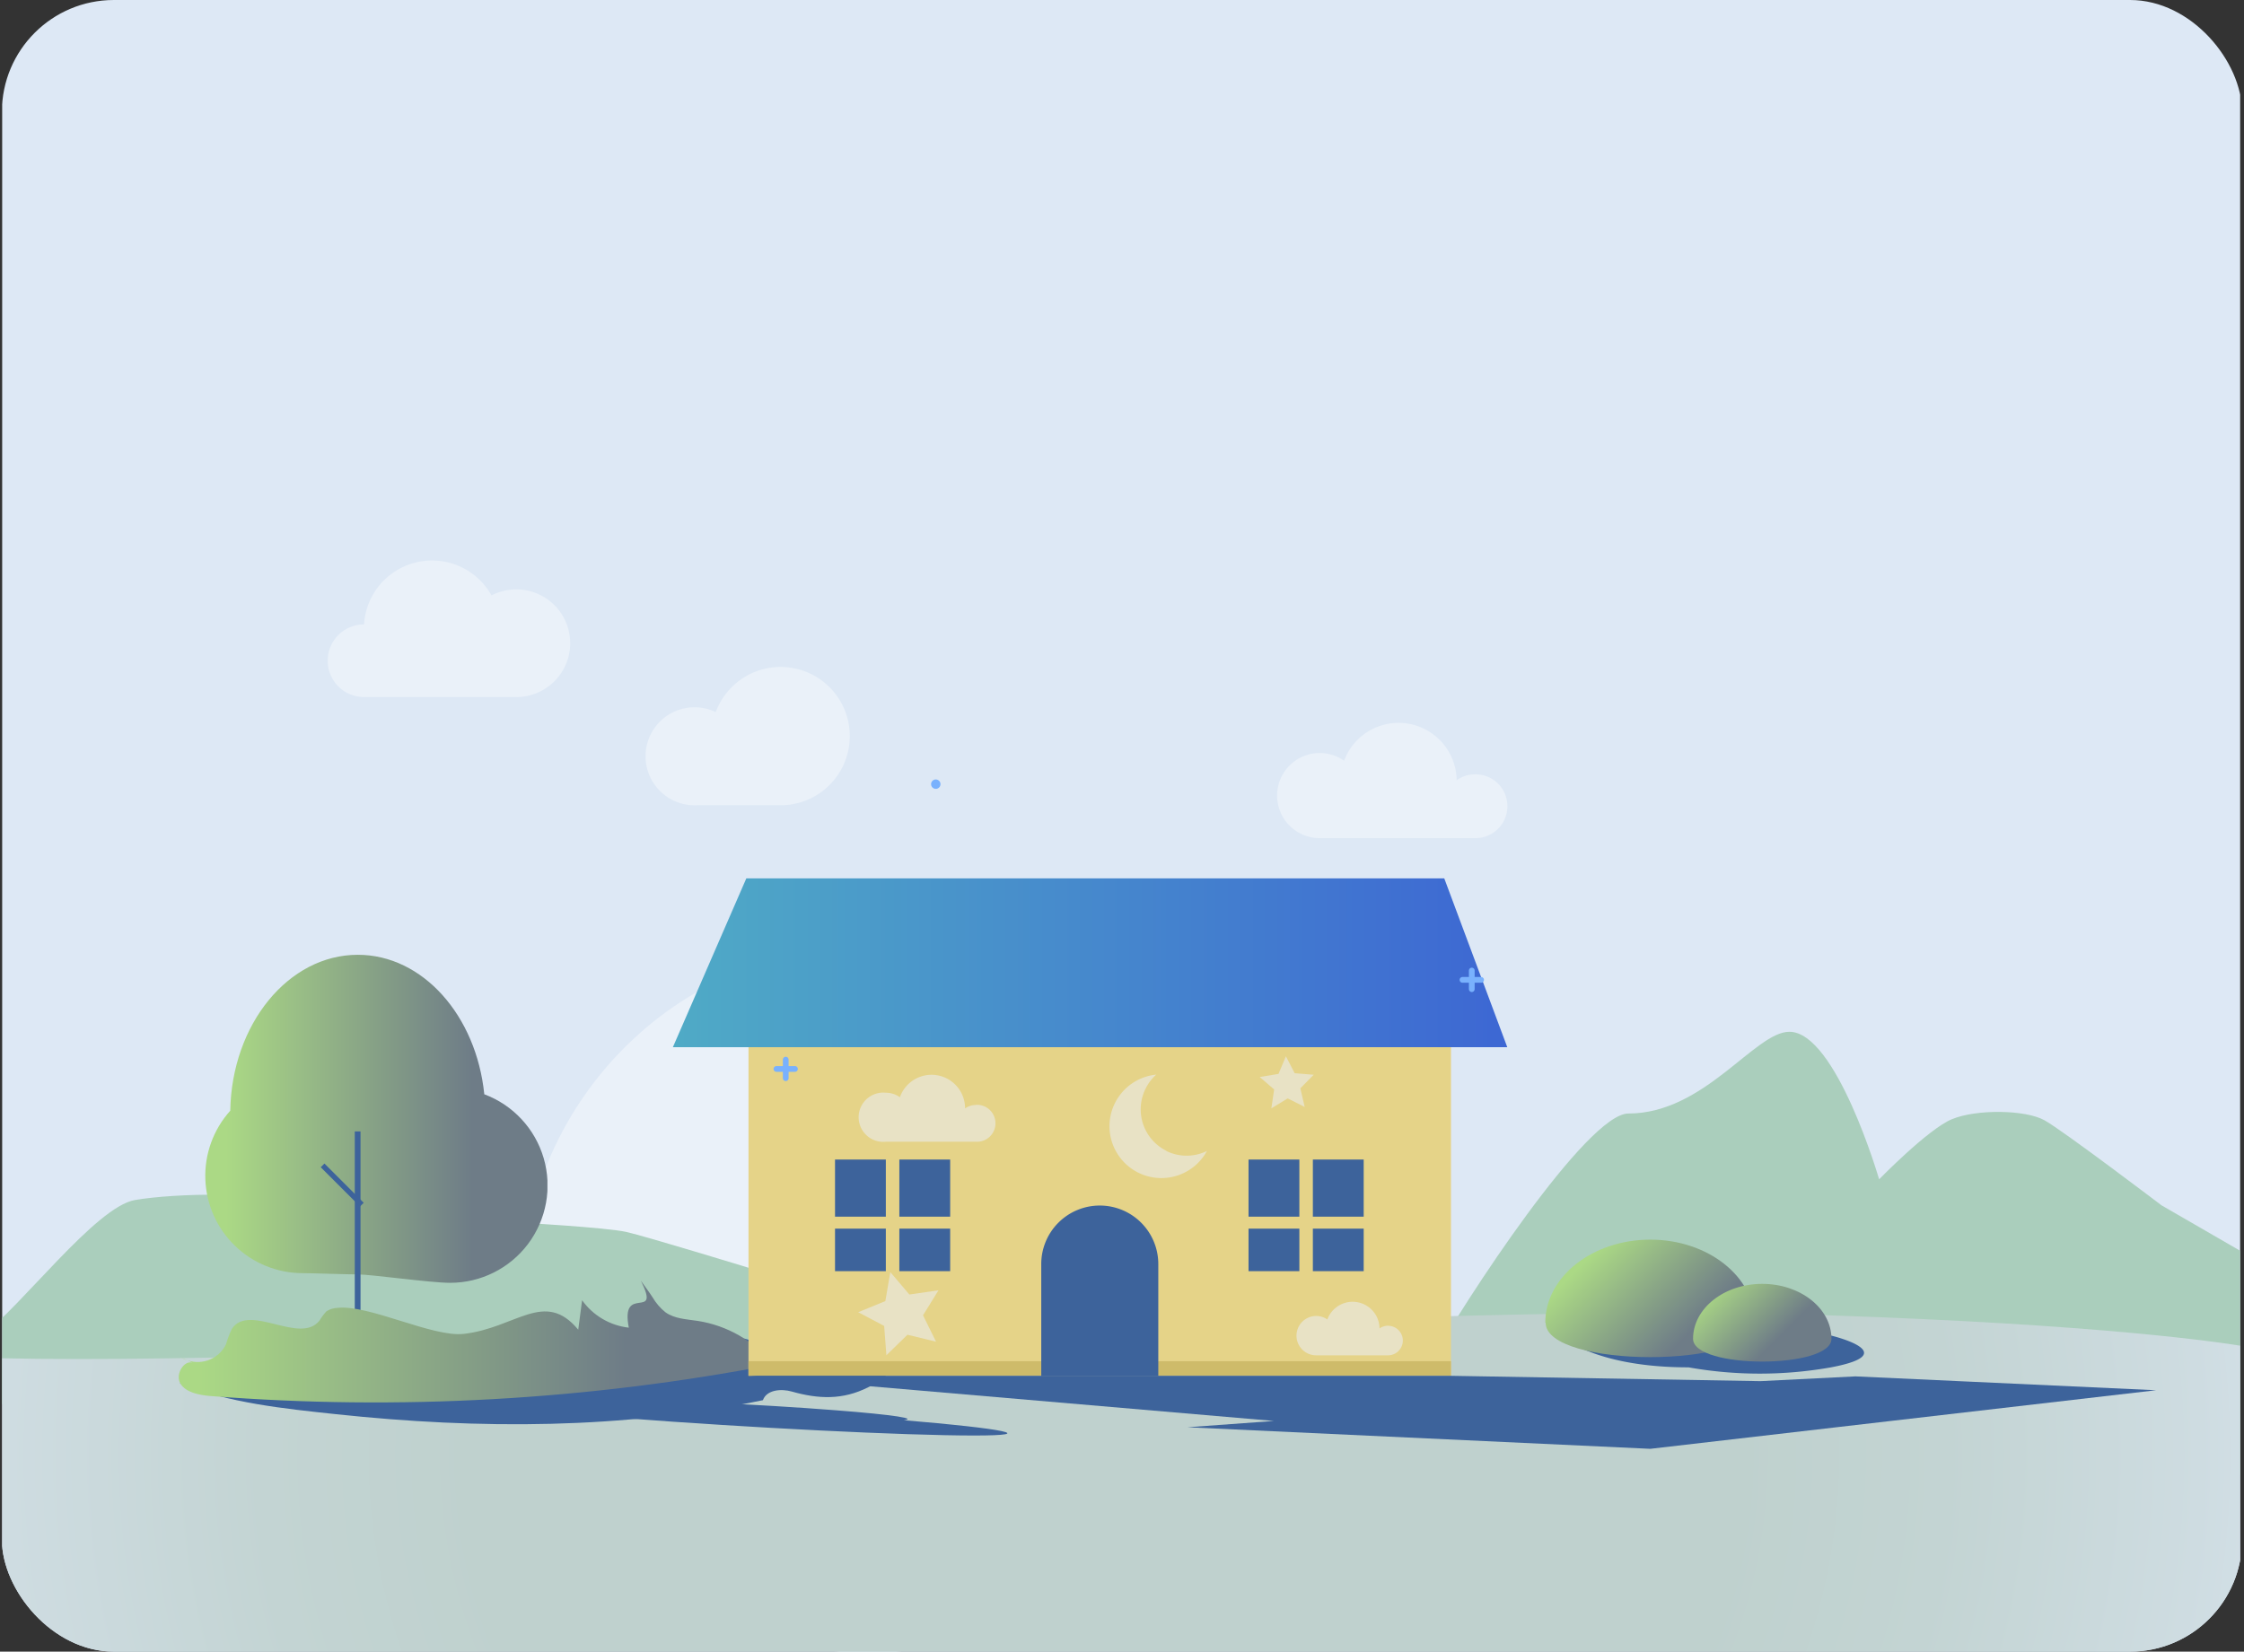 <svg id="Capa_1" data-name="Capa 1" xmlns="http://www.w3.org/2000/svg" xmlns:xlink="http://www.w3.org/1999/xlink" viewBox="0 0 320.55 236"><rect x="0" y="0" width="320.55" height="236" fill="#333333" stroke="none"/><defs><style>.cls-1{fill:url(#Degradado_sin_nombre_10);}.cls-2,.cls-27,.cls-28,.cls-43{fill:none;}.cls-3{clip-path:url(#clip-path);}.cls-4{clip-path:url(#clip-path-2);}.cls-5{clip-path:url(#clip-path-3);}.cls-6{clip-path:url(#clip-path-4);}.cls-7{fill:url(#Degradado_sin_nombre_19);}.cls-8{clip-path:url(#clip-path-6);}.cls-9{clip-path:url(#clip-path-7);}.cls-10{fill:url(#Degradado_sin_nombre_20);}.cls-11{clip-path:url(#clip-path-8);}.cls-12{clip-path:url(#clip-path-9);}.cls-13{clip-path:url(#clip-path-10);}.cls-14{clip-path:url(#clip-path-11);}.cls-15{clip-path:url(#clip-path-12);}.cls-16{fill:url(#Degradado_sin_nombre_21);}.cls-17{clip-path:url(#clip-path-14);}.cls-18{clip-path:url(#clip-path-15);}.cls-19{clip-path:url(#clip-path-16);}.cls-20{fill:url(#Degradado_sin_nombre_20-2);}.cls-21{fill:#dde8f5;}.cls-22{clip-path:url(#clip-path-17);}.cls-23{fill:#eaf1f9;}.cls-24{fill:#aacebc;}.cls-25{clip-path:url(#clip-path-18);}.cls-26{fill:url(#Degradado_sin_nombre_33);}.cls-27,.cls-28{stroke:#3d639b;}.cls-27,.cls-28,.cls-43{stroke-miterlimit:10;}.cls-27,.cls-43{stroke-width:0.82px;}.cls-28{stroke-width:0.75px;}.cls-29{clip-path:url(#clip-path-20);}.cls-30{fill:url(#Degradado_sin_nombre_34);}.cls-31{fill:#3d639b;}.cls-32{clip-path:url(#clip-path-22);}.cls-33{fill:url(#Degradado_sin_nombre_33-2);}.cls-34{clip-path:url(#clip-path-24);}.cls-35{fill:url(#Degradado_sin_nombre_32);}.cls-36{clip-path:url(#clip-path-25);}.cls-37{fill:url(#Degradado_sin_nombre_32-2);}.cls-38{fill:#e5d388;}.cls-39{fill:#cebb6a;}.cls-40{fill:#e8e2c5;}.cls-41{clip-path:url(#clip-path-27);}.cls-42{fill:url(#Degradado_sin_nombre_23);}.cls-43{stroke:#79b1fd;stroke-linecap:round;}.cls-44{fill:#79b1fd;}.cls-45{clip-path:url(#clip-path-29);}.cls-46{clip-path:url(#clip-path-30);}.cls-47{clip-path:url(#clip-path-31);}.cls-48{mask:url(#mask);}.cls-49{fill:url(#Degradado_sin_nombre);}</style><linearGradient id="Degradado_sin_nombre_10" x1="427.85" y1="-25.56" x2="428.85" y2="-25.56" gradientTransform="matrix(0, 68.07, 68.07, 0, 2113.06, -28973.25)" gradientUnits="userSpaceOnUse"><stop offset="0" stop-color="#fff"/><stop offset="0.98" stop-color="#fff"/><stop offset="0.99" stop-color="#fafafa"/><stop offset="0.99" stop-color="#ececec"/><stop offset="0.99" stop-color="#d4d4d4"/><stop offset="0.99" stop-color="#b2b2b2"/><stop offset="0.99" stop-color="#878787"/><stop offset="1" stop-color="#525252"/><stop offset="1" stop-color="#151515"/><stop offset="1"/></linearGradient><clipPath id="clip-path"><rect class="cls-2" x="-340.27" width="320" height="236" rx="16"/></clipPath><clipPath id="clip-path-2"><rect class="cls-2" x="-340.86" width="320" height="236"/></clipPath><clipPath id="clip-path-3"><path class="cls-2" d="M51.14,166.09c73.57,2.28,290.69-13.76,364.24-11.35s99,8.62,99,8.62v78.28H51.14Z"/></clipPath><clipPath id="clip-path-4"><path class="cls-2" d="M658.56,192.13c0,38.73-225.79,70.14-376.48,70.14s-390.61-31.41-390.61-70.14S131.4,122,282.08,122s376.48,31.4,376.48,70.14"/></clipPath><radialGradient id="Degradado_sin_nombre_19" cx="423.27" cy="-22.83" r="1" gradientTransform="matrix(274.82, 0, 0, -306.66, -116049.96, -6808.49)" gradientUnits="userSpaceOnUse"><stop offset="0" stop-color="#dddbd7"/><stop offset="0.5" stop-color="#dddbd7"/><stop offset="0.68" stop-color="#dddddc"/><stop offset="0.89" stop-color="#dde3ea"/><stop offset="1" stop-color="#dde8f5"/></radialGradient><clipPath id="clip-path-6"><path class="cls-2" d="M51.14-92.88c73.57,2.27,290.69-13.77,364.24-11.36s99,8.62,99,8.62v78.28H51.14Z"/></clipPath><clipPath id="clip-path-7"><path class="cls-2" d="M658.56-66.85c0,38.74-225.79,70.14-376.48,70.14s-390.61-31.4-390.61-70.14S131.4-137,282.08-137s376.48,31.4,376.48,70.14"/></clipPath><radialGradient id="Degradado_sin_nombre_20" cx="423.27" cy="-22.83" r="1" gradientTransform="matrix(274.82, 0, 0, -306.66, -116049.96, -7067.46)" gradientUnits="userSpaceOnUse"><stop offset="0" stop-color="#aad8de"/><stop offset="0.46" stop-color="#aad8de"/><stop offset="0.6" stop-color="#afdae0"/><stop offset="0.77" stop-color="#bddee7"/><stop offset="0.95" stop-color="#d5e6f2"/><stop offset="1" stop-color="#dde8f5"/></radialGradient><clipPath id="clip-path-8"><rect class="cls-2" x="0.27" width="320" height="236" rx="16"/></clipPath><clipPath id="clip-path-9"><rect class="cls-2" width="320" height="236"/></clipPath><clipPath id="clip-path-10"><rect class="cls-2" x="340.31" width="319.69" height="236"/></clipPath><clipPath id="clip-path-11"><path class="cls-2" d="M338.09,194.55c51.09,1.28,201.87-7.73,252.94-6.38S659.8,193,659.8,193v44H338.09Z"/></clipPath><clipPath id="clip-path-12"><path class="cls-2" d="M760.22,209.78c0,21.77-156.8,39.41-261.44,39.41s-271.25-17.64-271.25-39.41,166.61-39.4,271.25-39.4S760.22,188,760.22,209.78"/></clipPath><radialGradient id="Degradado_sin_nombre_21" cx="423.83" cy="-23.48" r="1" gradientTransform="matrix(190.85, 0, 0, -172.3, -80391.6, -3836.61)" gradientUnits="userSpaceOnUse"><stop offset="0" stop-color="#dacfbe"/><stop offset="0.47" stop-color="#dacfbe"/><stop offset="0.6" stop-color="#dad1c3"/><stop offset="0.76" stop-color="#dbd8d1"/><stop offset="0.93" stop-color="#dce3e9"/><stop offset="1" stop-color="#dde8f5"/></radialGradient><clipPath id="clip-path-14"><rect class="cls-2" x="-339.69" width="319.69" height="236"/></clipPath><clipPath id="clip-path-15"><path class="cls-2" d="M-341,194.4C-289.9,195.68-139.12,186.67-88,188s68.78,4.85,68.78,4.85v44H-341Z"/></clipPath><clipPath id="clip-path-16"><path class="cls-2" d="M80.82,209c0,21.76-156.8,39.41-261.43,39.41S-451.86,230.79-451.86,209s166.61-39.41,271.25-39.41S80.82,187.26,80.82,209"/></clipPath><radialGradient id="Degradado_sin_nombre_20-2" cx="423.83" cy="-23.48" r="1" gradientTransform="matrix(190.85, 0, 0, -172.3, -81070.99, -3837.36)" xlink:href="#Degradado_sin_nombre_20"/><clipPath id="clip-path-17"><rect class="cls-2" x="0.31" width="319.69" height="236"/></clipPath><clipPath id="clip-path-18"><path class="cls-2" d="M32.89,158.71a13.91,13.91,0,0,0,10.36,23.21c1.23,0,6.38.18,7.86.18,1.93,0,10.35,1.2,13.17,1.2a13.91,13.91,0,0,0,4.9-26.94c-1.14-11.24-8.79-19.93-18.07-19.93-9.92,0-18,9.93-18.22,22.28"/></clipPath><linearGradient id="Degradado_sin_nombre_33" x1="417.34" y1="-27.27" x2="418.34" y2="-27.27" gradientTransform="matrix(48.88, 0, 0, -48.88, -20369.25, -1172.79)" gradientUnits="userSpaceOnUse"><stop offset="0" stop-color="#abd985"/><stop offset="0.04" stop-color="#abd985"/><stop offset="0.76" stop-color="#6e7c87"/><stop offset="1" stop-color="#6e7c87"/></linearGradient><clipPath id="clip-path-20"><path class="cls-2" d="M125.62,190.87c-49.88,1.9-99.68,3.8-125.31,3.21V236H320V192.28c-5.09-.81-24.44-3.45-67.35-4.59-3.6-.1-7.68-.14-12.18-.14-27.67,0-71.29,1.66-114.85,3.32"/></clipPath><radialGradient id="Degradado_sin_nombre_34" cx="423.83" cy="-23.48" r="1" gradientTransform="matrix(190.85, 0, 0, -172.3, -80730.3, -3837.7)" gradientUnits="userSpaceOnUse"><stop offset="0" stop-color="#bfd1ce"/><stop offset="0.47" stop-color="#bfd1ce"/><stop offset="0.63" stop-color="#c3d4d3"/><stop offset="0.82" stop-color="#cedce1"/><stop offset="1" stop-color="#dde8f5"/></radialGradient><clipPath id="clip-path-22"><path class="cls-2" d="M26.76,194.4l-.88-.44a3.3,3.3,0,0,0,.88.44m65.94-9.69h0m-2.87,5a9.51,9.51,0,0,1-6.68-3.92L82.6,190c-4.81-5.8-8.89-.24-16.37.6-2.22.25-5.63-.81-9-1.86s-6.82-2.11-9-1.86a3.19,3.19,0,0,0-1.59.48,8,8,0,0,0-1,1.34c-1.38,1.74-3.86,1.13-6.3.52s-5-1.25-6.23.68a14.08,14.08,0,0,0-.82,2.17,4.49,4.49,0,0,1-5.43,2.33l.61.3c-1.22-.34-2.48,1.71-1.7,3s2.72,1.65,4.33,1.78a301.48,301.48,0,0,0,80.34-4.5,17.19,17.19,0,0,0-10.79-6.24c-1.57-.24-3.27-.29-4.58-1.22a7.75,7.75,0,0,1-1.86-2.16c-1.6-2.38-1.19-1.76-.78-1.15l.37.55L91.55,183c2.94,5.92-3,.26-1.72,6.74"/></clipPath><linearGradient id="Degradado_sin_nombre_33-2" x1="421.04" y1="-25.03" x2="422.04" y2="-25.03" gradientTransform="matrix(84.91, 0, 0, -84.91, -35725.59, -1933.26)" xlink:href="#Degradado_sin_nombre_33"/><clipPath id="clip-path-24"><path class="cls-2" d="M220.79,189c0,6.56,29.9,6.56,29.9,0s-6.69-11.87-14.95-11.87-15,5.32-15,11.87"/></clipPath><linearGradient id="Degradado_sin_nombre_32" x1="421.25" y1="-41.52" x2="422.25" y2="-41.52" gradientTransform="matrix(0, 24.73, 24.73, 0, 1262.45, -10243.14)" xlink:href="#Degradado_sin_nombre_33"/><clipPath id="clip-path-25"><path class="cls-2" d="M241.85,191.3c0,4.34,19.77,4.34,19.77,0s-4.43-7.85-9.89-7.85-9.88,3.52-9.88,7.85"/></clipPath><linearGradient id="Degradado_sin_nombre_32-2" x1="418.79" y1="-51.53" x2="419.79" y2="-51.53" gradientTransform="matrix(0, 16.35, 16.35, 0, 1094.53, -6667.37)" xlink:href="#Degradado_sin_nombre_33"/><clipPath id="clip-path-27"><polygon class="cls-2" points="106.61 125.51 96.12 149.63 215.31 149.63 206.31 125.51 106.61 125.51"/></clipPath><linearGradient id="Degradado_sin_nombre_23" x1="422.49" y1="-24.15" x2="423.49" y2="-24.15" gradientTransform="matrix(119.19, 0, 0, -119.19, -50259.81, -2741.06)" gradientUnits="userSpaceOnUse"><stop offset="0" stop-color="#4faac6"/><stop offset="1" stop-color="#3d67d3"/><stop offset="1" stop-color="#3d67d3"/></linearGradient><clipPath id="clip-path-29"><rect class="cls-2" x="340.82" width="320" height="236" rx="16"/></clipPath><clipPath id="clip-path-30"><rect class="cls-2" x="340.55" width="320" height="236"/></clipPath><clipPath id="clip-path-31"><path class="cls-2" d="M361.81,183.58c0,25.77,5.26,46.66,11.76,46.66s11.77-20.89,11.77-46.66-5.27-46.66-11.77-46.66-11.76,20.89-11.76,46.66"/></clipPath><mask id="mask" x="315.15" y="125.16" width="116.85" height="116.85" maskUnits="userSpaceOnUse"><rect class="cls-1" x="332.26" y="142.27" width="82.62" height="82.62" transform="translate(-20.39 317.92) rotate(-45)"/></mask><linearGradient id="Degradado_sin_nombre" x1="427.85" y1="-25.56" x2="428.85" y2="-25.56" gradientTransform="matrix(0, 68.07, 68.07, 0, 2113.06, -28973.25)" gradientUnits="userSpaceOnUse"><stop offset="0" stop-color="#99c7d1"/><stop offset="0.98" stop-color="#99c7d1"/><stop offset="0.99" stop-color="#9eccd5"/><stop offset="1" stop-color="#aad8de"/></linearGradient></defs><g class="cls-3"><g class="cls-4"><g class="cls-5"><g class="cls-6"><rect class="cls-7" x="-108.53" y="121.99" width="767.09" height="140.28"/></g></g></g><g class="cls-4"><g class="cls-8"><g class="cls-9"><rect class="cls-10" x="-108.53" y="-136.99" width="767.09" height="140.28"/></g></g></g></g><g class="cls-11"><g class="cls-12"><g class="cls-13"><g class="cls-14"><g class="cls-15"><rect class="cls-16" x="227.53" y="170.38" width="532.68" height="78.82"/></g></g></g></g><g class="cls-12"><g class="cls-17"><g class="cls-18"><g class="cls-19"><rect class="cls-20" x="-451.86" y="169.62" width="532.68" height="78.82"/></g></g></g></g><rect class="cls-21" x="0.31" width="319.69" height="236"/><g class="cls-22"><path class="cls-23" d="M173.59,185.69c0,27.88-22.21,50.48-49.61,50.48s-49.6-22.6-49.6-50.48S96.59,135.2,124,135.2s49.61,22.6,49.61,50.49"/><path class="cls-24" d="M-2.59,190.83c5.58-4.05,16.25-18.39,21.87-19.36s19-1.31,23.53.82,21.94,7.3,21.94,7.3l9.13-4.92s12.74.72,15.58,1.36,17.47,5.12,17.47,5.12l14.46,3.37,8.24,12.8L-.3,200.66l-2.29-12.29"/></g><g class="cls-25"><rect class="cls-26" x="29.32" y="136.43" width="48.88" height="46.87"/></g><g class="cls-22"><line class="cls-27" x1="51.09" y1="161.67" x2="51.09" y2="198.25"/><line class="cls-28" x1="46.08" y1="166.52" x2="51.69" y2="172.13"/><path class="cls-24" d="M204,195.22c5.33-9.61,22.76-36.11,28.61-36.11,10.9,0,18.06-11.68,23-11.68,6.68,0,12.82,21.08,12.82,21.08s7-7.19,10.4-8.59c3.52-1.46,10.52-1.36,13.23.16s16.71,12.15,16.71,12.15l13.84,8-1.17,30.38-115.21,7.95L204,189.38"/></g><g class="cls-29"><rect class="cls-30" x="0.31" y="187.55" width="319.69" height="48.45"/></g><g class="cls-22"><path class="cls-31" d="M25.67,197.65c6.91,2.82,15,3.64,22.31,4.42,20.53,2.19,41,2.15,61-2,.53-1.49,2.61-1.67,4.14-1.23,3.78,1.07,7.25,1.23,10.91-.62.11,0,2.63-1.61,2.53-1.64l-20.25-5.31Z"/><path class="cls-31" d="M128.84,202.91c14.85,1.24,19.58,2.21,10.3,2.21-9.92,0-32.12-1.1-49.94-2.48-5.73-.27-11.71-.63-16.79-1-10.95-.85-13.6-1.55-5.91-1.55l7.18,0-23-1.79h.83l23,1.79c2.31,0,8.43-.13,11.09-.13,7.69,0,22.8.69,33.75,1.55,8.49.66,12,1.22,9.52,1.45"/></g><g class="cls-32"><rect class="cls-33" x="24.89" y="182.93" width="85.45" height="18.59"/></g><g class="cls-22"><path class="cls-31" d="M220.79,189s4.23,6.38,20.42,6.38a58.11,58.11,0,0,0,20.34,0c10.59-2,.07-4.53.07-4.53Z"/></g><g class="cls-34"><rect class="cls-35" x="218.66" y="169.26" width="34.17" height="34.17" transform="translate(-62.72 221.27) rotate(-45)"/></g><g class="cls-36"><rect class="cls-37" x="240.43" y="178.25" width="22.6" height="22.6" transform="translate(-60.3 233.52) rotate(-45)"/></g><g class="cls-22"><rect class="cls-38" x="106.92" y="148.22" width="100.35" height="48.37"/><rect class="cls-39" x="106.92" y="194.5" width="100.35" height="2.09"/><path class="cls-40" d="M198.28,189.43a2.16,2.16,0,0,0-1.22.39h0a3.84,3.84,0,0,0-7.45-1.28,2.81,2.81,0,1,0-1.6,5.12h10.27a2.11,2.11,0,0,0,0-4.22"/><path class="cls-40" d="M139.39,157.89a2.63,2.63,0,0,0-1.53.49h0a4.79,4.79,0,0,0-9.31-1.6,3.48,3.48,0,0,0-2-.64,3.52,3.52,0,1,0,0,7h12.85a2.64,2.64,0,1,0,0-5.27"/><rect class="cls-31" x="119.28" y="175.56" width="7.26" height="6.08"/><rect class="cls-31" x="119.28" y="165.69" width="7.26" height="8.16"/><rect class="cls-31" x="128.47" y="175.56" width="7.26" height="6.08"/><rect class="cls-31" x="128.47" y="165.69" width="7.26" height="8.16"/><polygon class="cls-40" points="183.69 150.93 182.63 153.45 179.94 153.89 182.01 155.67 181.61 158.37 183.94 156.95 186.37 158.17 185.75 155.51 187.66 153.57 184.94 153.35 183.69 150.93"/><polygon class="cls-40" points="127.18 181.77 126.47 185.91 122.59 187.5 126.3 189.46 126.62 193.65 129.63 190.72 133.71 191.71 131.85 187.94 134.06 184.37 129.9 184.97 127.18 181.77"/><rect class="cls-31" x="178.35" y="175.56" width="7.26" height="6.08"/><rect class="cls-31" x="178.35" y="165.69" width="7.26" height="8.16"/><rect class="cls-31" x="187.54" y="175.56" width="7.26" height="6.08"/><rect class="cls-31" x="187.54" y="165.69" width="7.26" height="8.16"/><path class="cls-31" d="M157.1,172.26h0a8.36,8.36,0,0,1,8.36,8.36v16H148.74v-16a8.36,8.36,0,0,1,8.36-8.36"/></g><g class="cls-41"><rect class="cls-42" x="96.12" y="125.51" width="119.19" height="24.12"/></g><g class="cls-22"><path class="cls-40" d="M166.6,164.43a6.61,6.61,0,0,1-2.95-8.88,6.54,6.54,0,0,1,1.52-2,7.41,7.41,0,1,0,7.24,10.91,6.59,6.59,0,0,1-5.81,0"/><path class="cls-23" d="M111.51,95.3a9.89,9.89,0,0,0-9.27,6.45,7,7,0,1,0-2.81,13.31h12.08a9.88,9.88,0,0,0,0-19.76"/><path class="cls-23" d="M73.76,84.22a7.69,7.69,0,0,0-3.55.86A9.73,9.73,0,0,0,52,89.22h0A5.19,5.19,0,1,0,52,99.6H73.76a7.69,7.69,0,1,0,0-15.38"/><path class="cls-23" d="M210.73,110.64a4.57,4.57,0,0,0-2.65.85v0A8.3,8.3,0,0,0,192,108.7a6.08,6.08,0,1,0-3.47,11.06h22.24a4.56,4.56,0,0,0,0-9.12"/><line class="cls-43" x1="210.24" y1="138.68" x2="210.24" y2="141.34"/><line class="cls-43" x1="208.91" y1="140.01" x2="211.57" y2="140.01"/><path class="cls-44" d="M134.34,112.13a.67.67,0,0,1-1.33,0,.67.67,0,1,1,1.33,0"/><line class="cls-43" x1="112.24" y1="151.41" x2="112.24" y2="154.06"/><line class="cls-43" x1="110.91" y1="152.74" x2="113.56" y2="152.74"/><polygon class="cls-31" points="106.93 196.59 181.98 203.04 169.63 203.94 235.74 207.02 307.99 198.65 265.04 196.67 251.48 197.35 207.27 196.59 106.93 196.59"/></g></g><g class="cls-45"><g class="cls-46"><g class="cls-47"><g class="cls-48"><rect class="cls-49" x="332.26" y="142.27" width="82.62" height="82.62" transform="translate(-20.39 317.92) rotate(-45)"/></g></g></g></g></svg>